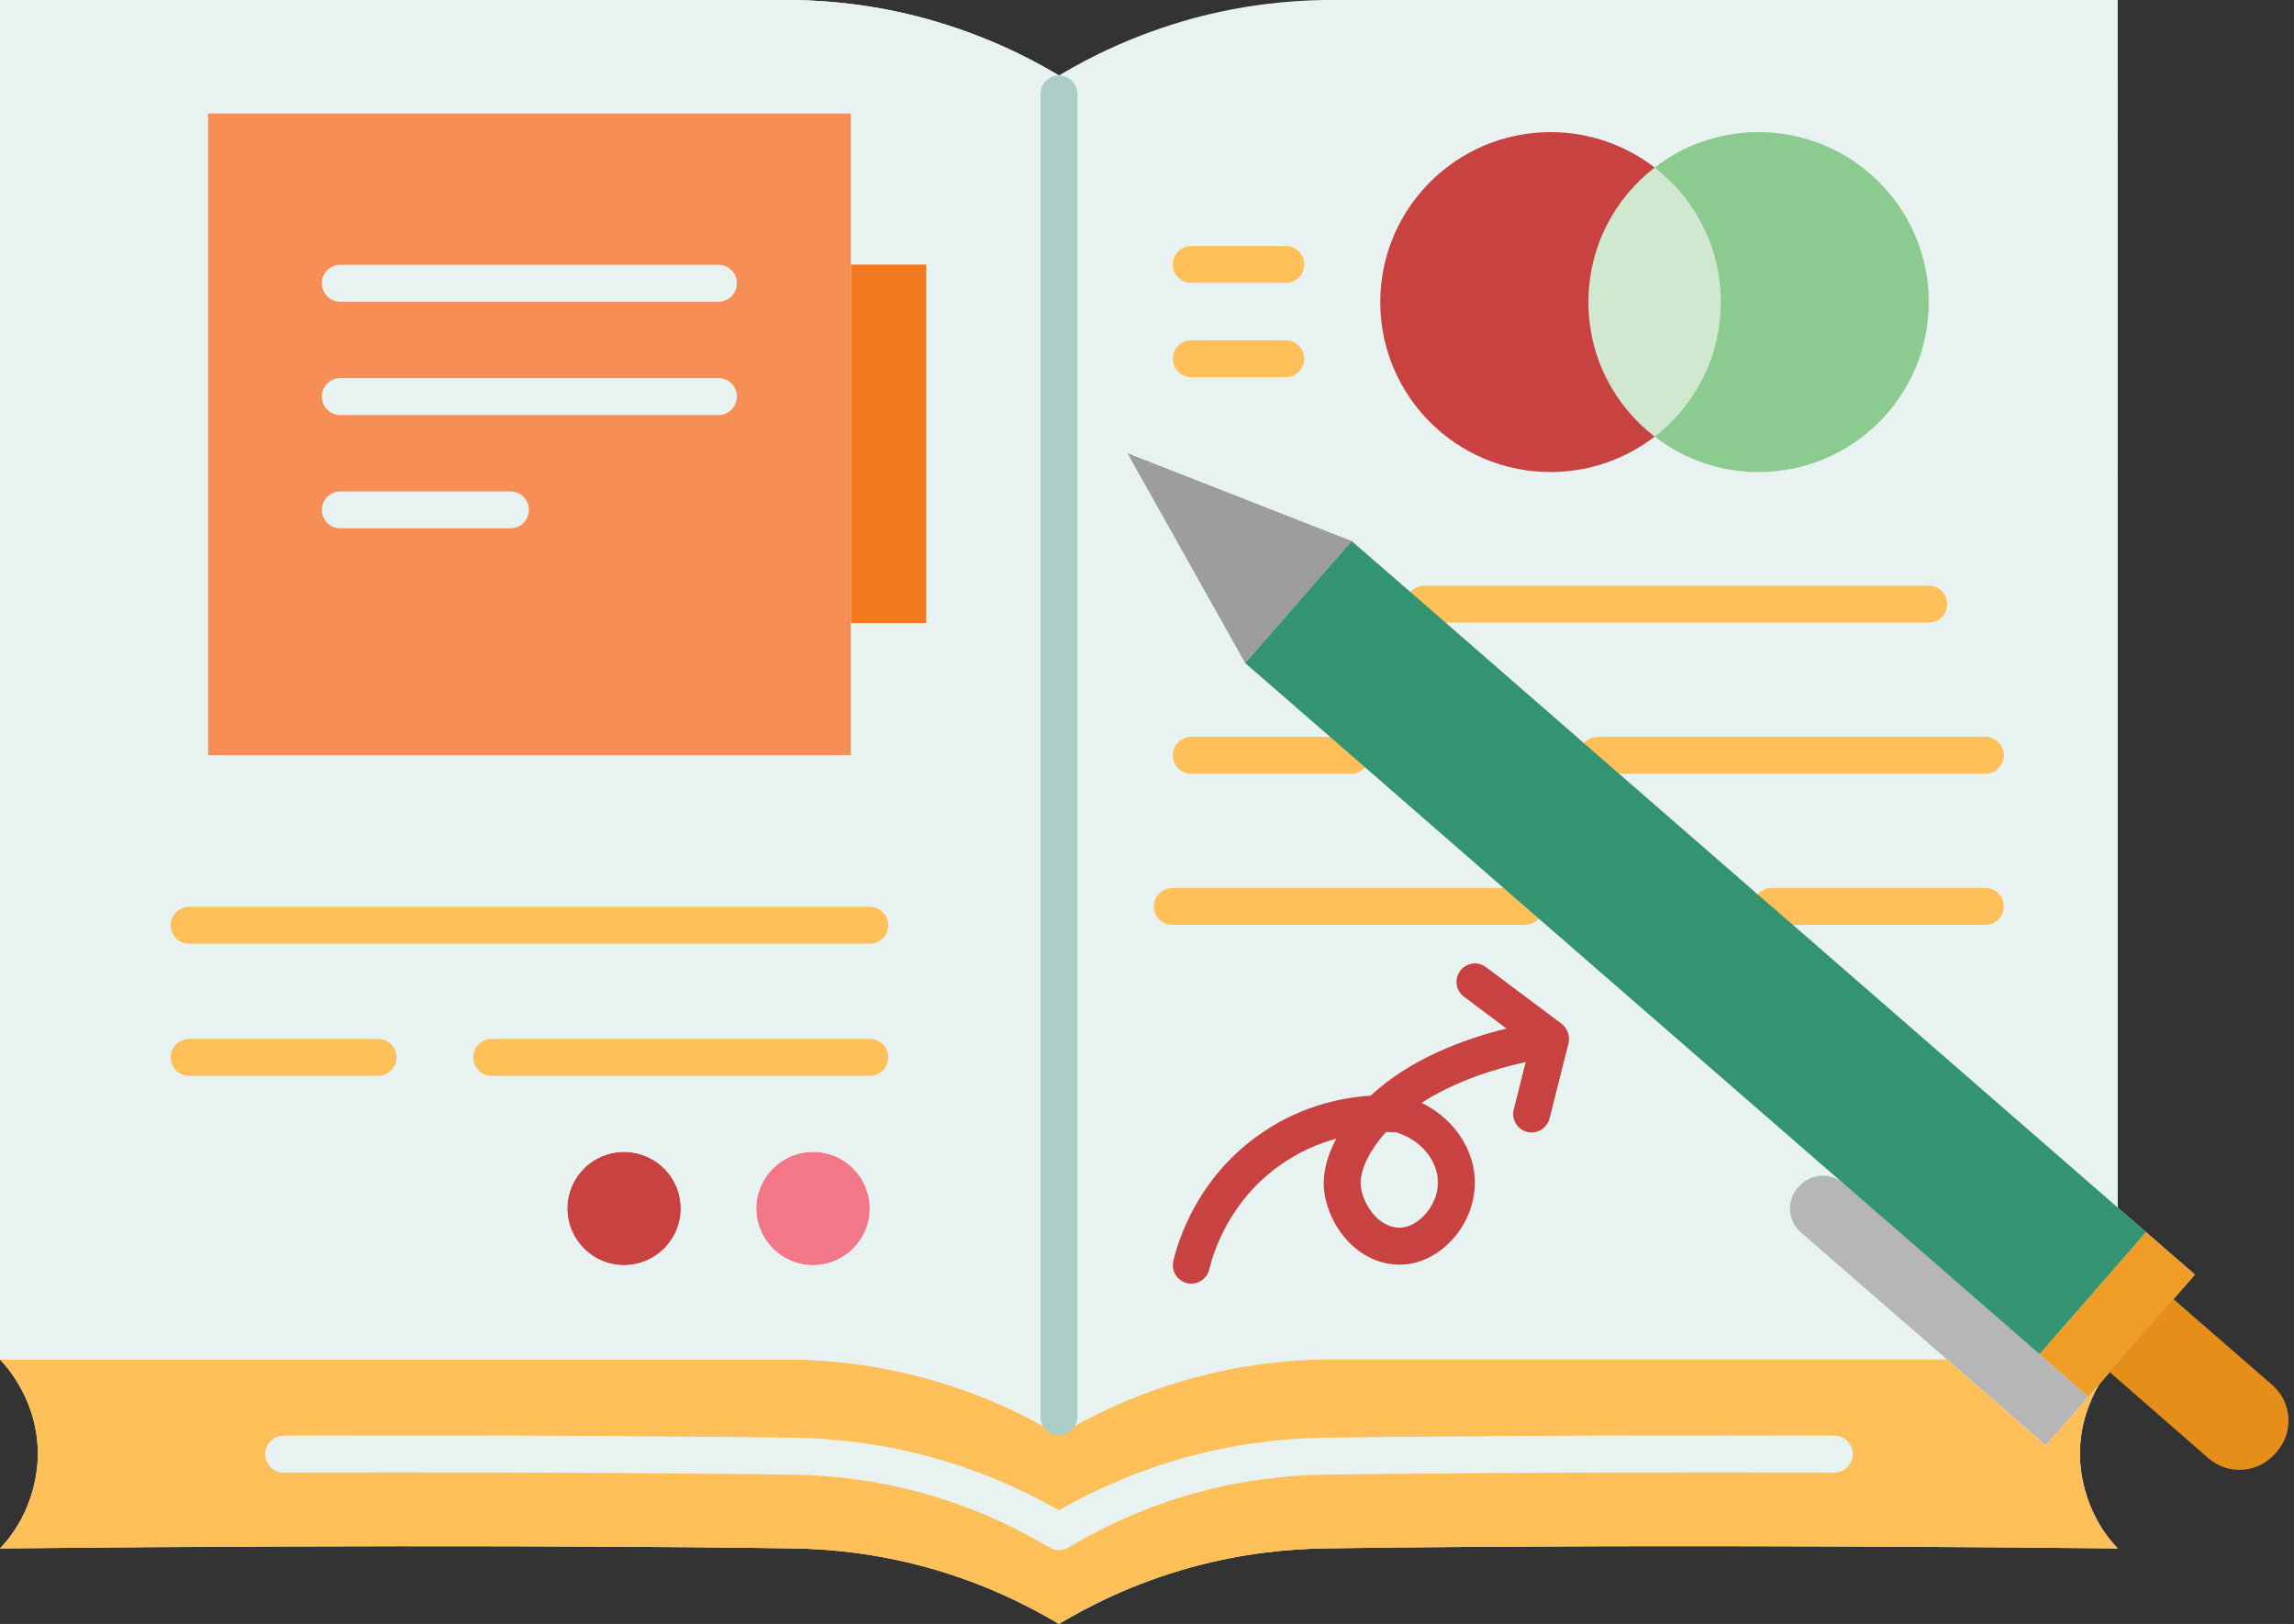 <?xml version="1.0" encoding="UTF-8"?><svg xmlns="http://www.w3.org/2000/svg" xmlns:xlink="http://www.w3.org/1999/xlink" height="88.0" preserveAspectRatio="xMidYMid meet" version="1.0" viewBox="0.0 0.0 124.3 88.0" width="124.3" zoomAndPan="magnify"><rect x="0.0" y="0.0" width="124.3" height="88.0" fill="#333333" stroke="none"/><g><g><g><g><path d="M116.28,66.77l-1.53-1.33V0H71.72c-1.88,0.03-4.36,0.25-7.17,1.02c-3.06,0.85-5.48,2.05-7.17,3.07 c0,0,0,0,0,0h0c-1.7-1.02-4.11-2.22-7.18-3.07C47.4,0.25,44.91,0.03,43.03,0H0v73.67c0.36,0.38,2.05,2.23,2.05,5.12 c0,0.52-0.06,3.03-2.05,5.12c21.56-0.22,37.55-0.09,43.03,0c1.88,0.03,4.37,0.25,7.17,1.02c3.18,0.87,5.61,2.14,7.18,3.07 c1.56-0.93,4-2.2,7.17-3.07c2.81-0.77,5.29-0.99,7.17-1.02c3.6-0.06,11.71-0.14,22.94-0.12c5.9,0.01,12.66,0.04,20.09,0.12 c-1.99-2.09-2.05-4.6-2.05-5.12c0-1.59,0.52-2.88,1.04-3.77l0.57-0.66l3.46-3.96l1.16-1.33L116.28,66.77z M95.246,48.472 l-7.517-6.542h0l6.93,6.03L95.246,48.472C95.246,48.472,95.246,48.472,95.246,48.472z M94.66,25.56 c-0.021-0.001-0.041-0.007-0.062-0.009c0.229,0.017,0.459,0.029,0.692,0.029C95.08,25.58,94.87,25.57,94.66,25.56z M94.598,7.189 c0.021-0.002,0.041-0.007,0.062-0.009c0.21-0.01,0.42-0.02,0.63-0.02C95.057,7.16,94.827,7.172,94.598,7.189z" fill="#e7f2f1"/></g><g><path d="M44.06,62.42c1.69,0,3.07,1.37,3.07,3.07c0,1.69-1.38,3.07-3.07,3.07c-1.7,0-3.08-1.38-3.08-3.07 C40.98,63.79,42.36,62.42,44.06,62.42z" fill="#f27889"/></g><g><path d="M33.81,62.42c1.7,0,3.08,1.37,3.08,3.07c0,1.69-1.38,3.07-3.08,3.07c-1.7,0-3.07-1.38-3.07-3.07 C30.74,63.79,32.11,62.42,33.81,62.42z" fill="#c84242"/></g><g><path d="M97.47,64.3c0.62-0.71,1.7-0.79,2.41-0.17l10.63,9.25l2.65,2.31l-2.31,2.64l-5.35-4.66l-7.92-6.89 c-0.72-0.62-0.79-1.7-0.17-2.42L97.47,64.3z" fill="#b6b6b7"/></g><g><path d="M123.12,75.05c1.07,0.93,1.18,2.55,0.25,3.62l-0.09,0.1c-0.93,1.07-2.55,1.18-3.62,0.25 l-5.34-4.66l3.45-3.96L123.12,75.05z" fill="#e58e1a"/></g><g><path d="M113.74 75.02L113.16 75.69 110.51 73.38 116.28 66.77 118.93 69.07 117.77 70.4 114.31 74.36z" fill="#ef9d26"/></g><g><path d="M73.24 29.32L67.47 35.93 61.09 24.56z" fill="#9c9d9c"/></g><g><path d="M89.66,9.08c2.18,1.69,3.58,4.33,3.58,7.29c0,2.97-1.4,5.6-3.58,7.29 c-2.19-1.68-3.59-4.32-3.59-7.29C86.07,13.41,87.47,10.76,89.66,9.08z" fill="#d0e8cf"/></g><g><path d="M95.29,7.16c5.09,0,9.22,4.13,9.22,9.21c0,5.09-4.13,9.21-9.22,9.21c-2.12,0-4.07-0.71-5.63-1.92 c2.18-1.69,3.58-4.32,3.58-7.29c0-2.96-1.4-5.6-3.58-7.29C91.22,7.87,93.17,7.16,95.29,7.16z" fill="#8bcb8f"/></g><g><path d="M89.66,9.08c-2.19,1.68-3.59,4.33-3.59,7.29c0,2.97,1.4,5.61,3.59,7.29 c-1.56,1.2-3.52,1.92-5.64,1.92c-5.1,0-9.23-4.12-9.23-9.21c0-5.08,4.13-9.21,9.23-9.21C86.14,7.16,88.1,7.88,89.66,9.08z" fill="#c84242"/></g><g><path d="M46.11 14.33H50.2V33.77H46.11z" fill="#f47a21"/></g><g><path d="M46.11 33.77L46.11 40.93 11.27 40.93 11.27 6.14 46.11 6.14 46.11 14.33z" fill="#f68e55"/></g><g><path d="M114.75,83.91c-7.43-0.08-14.19-0.11-20.09-0.12c-11.23-0.02-19.34,0.06-22.94,0.12 c-1.88,0.03-4.36,0.25-7.17,1.02c-3.17,0.87-5.61,2.14-7.17,3.07c-1.57-0.93-4-2.2-7.18-3.07c-2.8-0.77-5.29-0.99-7.17-1.02 c-5.48-0.09-21.47-0.22-43.03,0c1.99-2.09,2.05-4.6,2.05-5.12c0-2.89-1.69-4.74-2.05-5.12h43.03c1.88,0.03,4.37,0.26,7.17,1.03 c3.07,0.84,5.48,2.05,7.18,3.07c1.69-1.02,4.11-2.23,7.17-3.07c2.81-0.77,5.29-1,7.17-1.03h33.78l5.35,4.66l2.31-2.64l0.58-0.67 c-0.52,0.89-1.04,2.18-1.04,3.77C112.7,79.31,112.76,81.82,114.75,83.91z" fill="#ffc05a"/></g><g><path d="M50.2,1.02C47.4,0.25,44.91,0.03,43.03,0H0v73.67h43.03c1.88,0.03,4.37,0.26,7.17,1.03 c3.07,0.84,5.48,2.05,7.18,3.07V4.09C55.68,3.07,53.27,1.87,50.2,1.02z M33.81,68.56c-1.7,0-3.07-1.38-3.07-3.07 c0-1.7,1.37-3.07,3.07-3.07s3.08,1.37,3.08,3.07C36.89,67.18,35.51,68.56,33.81,68.56z M44.06,68.56c-1.7,0-3.08-1.38-3.08-3.07 c0-1.7,1.38-3.07,3.08-3.07c1.69,0,3.07,1.37,3.07,3.07C47.13,67.18,45.75,68.56,44.06,68.56z M50.2,33.77h-4.09v7.16H11.27V6.14 h34.84v8.19h4.09V33.77z" fill="#e7f2f1"/></g></g><g><g><path d="M57.38,4.09c-0.552,0-1,0.448-1,1v71.68c0,0.552,0.448,1,1,1l0,0c0.552,0,1-0.448,1-1V5.09 C58.38,4.538,57.932,4.09,57.38,4.09z" fill="#acccc6"/></g><g><path d="M57.38,84c-0.176,0-0.353-0.046-0.51-0.14c-2.255-1.336-4.523-2.306-6.934-2.966 c-2.241-0.616-4.57-0.947-6.922-0.984c-1.808-0.027-11.64-0.154-27.641-0.11c-0.001,0-0.002,0-0.003,0 c-0.551,0-0.999-0.446-1-0.997c-0.001-0.552,0.445-1.001,0.997-1.003c16.014-0.047,25.866,0.084,27.677,0.11 c2.522,0.04,5.019,0.395,7.421,1.056c2.402,0.657,4.669,1.6,6.914,2.877c2.2-1.255,4.521-2.223,6.906-2.877 c2.411-0.661,4.907-1.016,7.419-1.056c1.812-0.027,11.661-0.158,27.688-0.11c0.552,0.001,0.999,0.451,0.997,1.003 c-0.001,0.551-0.449,0.997-1,0.997c-0.001,0-0.002,0-0.003,0c-16.01-0.046-25.844,0.083-27.652,0.11 c-2.343,0.037-4.672,0.368-6.921,0.984c-2.397,0.658-4.726,1.655-6.922,2.964C57.734,83.953,57.557,84,57.38,84z" fill="#e7f2f1"/></g><g><path d="M69.67,15.33h-5.12c-0.552,0-1-0.448-1-1s0.448-1,1-1h5.12c0.552,0,1,0.448,1,1 S70.222,15.33,69.67,15.33z" fill="#ffc05a"/></g><g><path d="M69.67,20.44h-5.12c-0.552,0-1-0.448-1-1s0.448-1,1-1h5.12c0.552,0,1,0.448,1,1 S70.222,20.44,69.67,20.44z" fill="#ffc05a"/></g><g><path d="M38.93,16.35H18.44c-0.552,0-1-0.448-1-1s0.448-1,1-1h20.49c0.552,0,1,0.448,1,1 S39.482,16.35,38.93,16.35z" fill="#e7f2f1"/></g><g><path d="M38.93,22.49H18.44c-0.552,0-1-0.448-1-1s0.448-1,1-1h20.49c0.552,0,1,0.448,1,1 S39.482,22.49,38.93,22.49z" fill="#e7f2f1"/></g><g><path d="M27.66,28.63h-9.22c-0.552,0-1-0.448-1-1s0.448-1,1-1h9.22c0.552,0,1,0.448,1,1 S28.212,28.63,27.66,28.63z" fill="#e7f2f1"/></g><g><path d="M47.13,51.14H10.25c-0.552,0-1-0.448-1-1s0.448-1,1-1h36.88c0.552,0,1,0.448,1,1 S47.682,51.14,47.13,51.14z" fill="#ffc05a"/></g><g><path d="M20.49,58.3H10.25c-0.552,0-1-0.448-1-1s0.448-1,1-1h10.24c0.552,0,1,0.448,1,1 S21.042,58.3,20.49,58.3z" fill="#ffc05a"/></g><g><path d="M47.13,58.3H26.64c-0.552,0-1-0.448-1-1s0.448-1,1-1h20.49c0.552,0,1,0.448,1,1 S47.682,58.3,47.13,58.3z" fill="#ffc05a"/></g><g><path d="M85.007,56.167c-0.004-0.035-0.013-0.067-0.02-0.102c-0.018-0.083-0.047-0.161-0.086-0.237 c-0.016-0.031-0.029-0.062-0.048-0.091c-0.058-0.09-0.129-0.172-0.216-0.24c-0.007-0.005-0.011-0.013-0.018-0.018c0,0,0,0,0,0 l-4.1-3.07c-0.443-0.332-1.069-0.242-1.399,0.201c-0.331,0.442-0.241,1.069,0.201,1.399l2.307,1.728 c-2.338,0.575-5.238,1.657-7.358,3.636c-1.665,0.109-3.979,0.6-6.21,2.239c-3.137,2.294-4.179,5.458-4.482,6.713 c-0.129,0.537,0.201,1.077,0.738,1.207c0.079,0.019,0.158,0.028,0.235,0.028c0.451,0,0.861-0.308,0.971-0.766 c0.251-1.04,1.115-3.664,3.72-5.568c1.069-0.786,2.163-1.248,3.165-1.521c-0.72,1.339-0.73,2.371-0.648,2.898 c0.255,1.911,1.839,3.902,4.041,3.927c0.021,0,0.043,0,0.064,0c1.942,0,3.774-1.792,4.02-3.941 c0.237-1.979-0.953-3.907-2.855-4.825c1.805-1.166,3.93-1.837,5.64-2.21l-0.647,2.572c-0.135,0.536,0.19,1.079,0.726,1.214 c0.082,0.021,0.164,0.03,0.245,0.03c0.447,0,0.854-0.302,0.969-0.756l1.03-4.09c0,0,0-0.001,0-0.001c0,0,0-0.001,0-0.001 C85.02,56.403,85.02,56.284,85.007,56.167z M77.896,64.357c-0.127,1.115-1.126,2.18-2.065,2.173 c-1.175-0.014-1.969-1.282-2.093-2.213c-0.035-0.225-0.078-1.057,0.847-2.337c0.165-0.232,0.336-0.443,0.518-0.638 c0.241,0.008,0.423,0.009,0.538,0.017C77.086,61.79,78.052,63.063,77.896,64.357z" fill="#c84242"/></g><g><path d="M104.51,33.74H77.18c-0.552,0-1-0.448-1-1s0.448-1,1-1h27.33c0.552,0,1,0.448,1,1 S105.062,33.74,104.51,33.74z" fill="#ffc05a"/></g><g><path d="M107.58,41.93h-21c-0.552,0-1-0.448-1-1s0.448-1,1-1h21c0.552,0,1,0.448,1,1 S108.132,41.93,107.58,41.93z" fill="#ffc05a"/></g><g><path d="M73.22,41.93h-8.67c-0.552,0-1-0.448-1-1s0.448-1,1-1h8.67c0.552,0,1,0.448,1,1 S73.772,41.93,73.22,41.93z" fill="#ffc05a"/></g><g><path d="M107.58,50.12H96c-0.552,0-1.005-0.448-1.005-1s0.443-1,0.995-1h11.59c0.552,0,1,0.448,1,1 S108.132,50.12,107.58,50.12z" fill="#ffc05a"/></g><g><path d="M82.62,50.12h-19.1c-0.552,0-1-0.448-1-1s0.448-1,1-1h19.1c0.552,0,1,0.448,1,1 S83.172,50.12,82.62,50.12z" fill="#ffc05a"/></g><g><path d="M116.28 66.77L110.51 73.38 99.88 64.13 82.62 49.12 73.22 40.93 67.47 35.93 73.24 29.32 77.18 32.74 86.58 40.93 95.99 49.12 96 49.12 114.75 65.44z" fill="#349370"/></g></g></g></g></svg>
